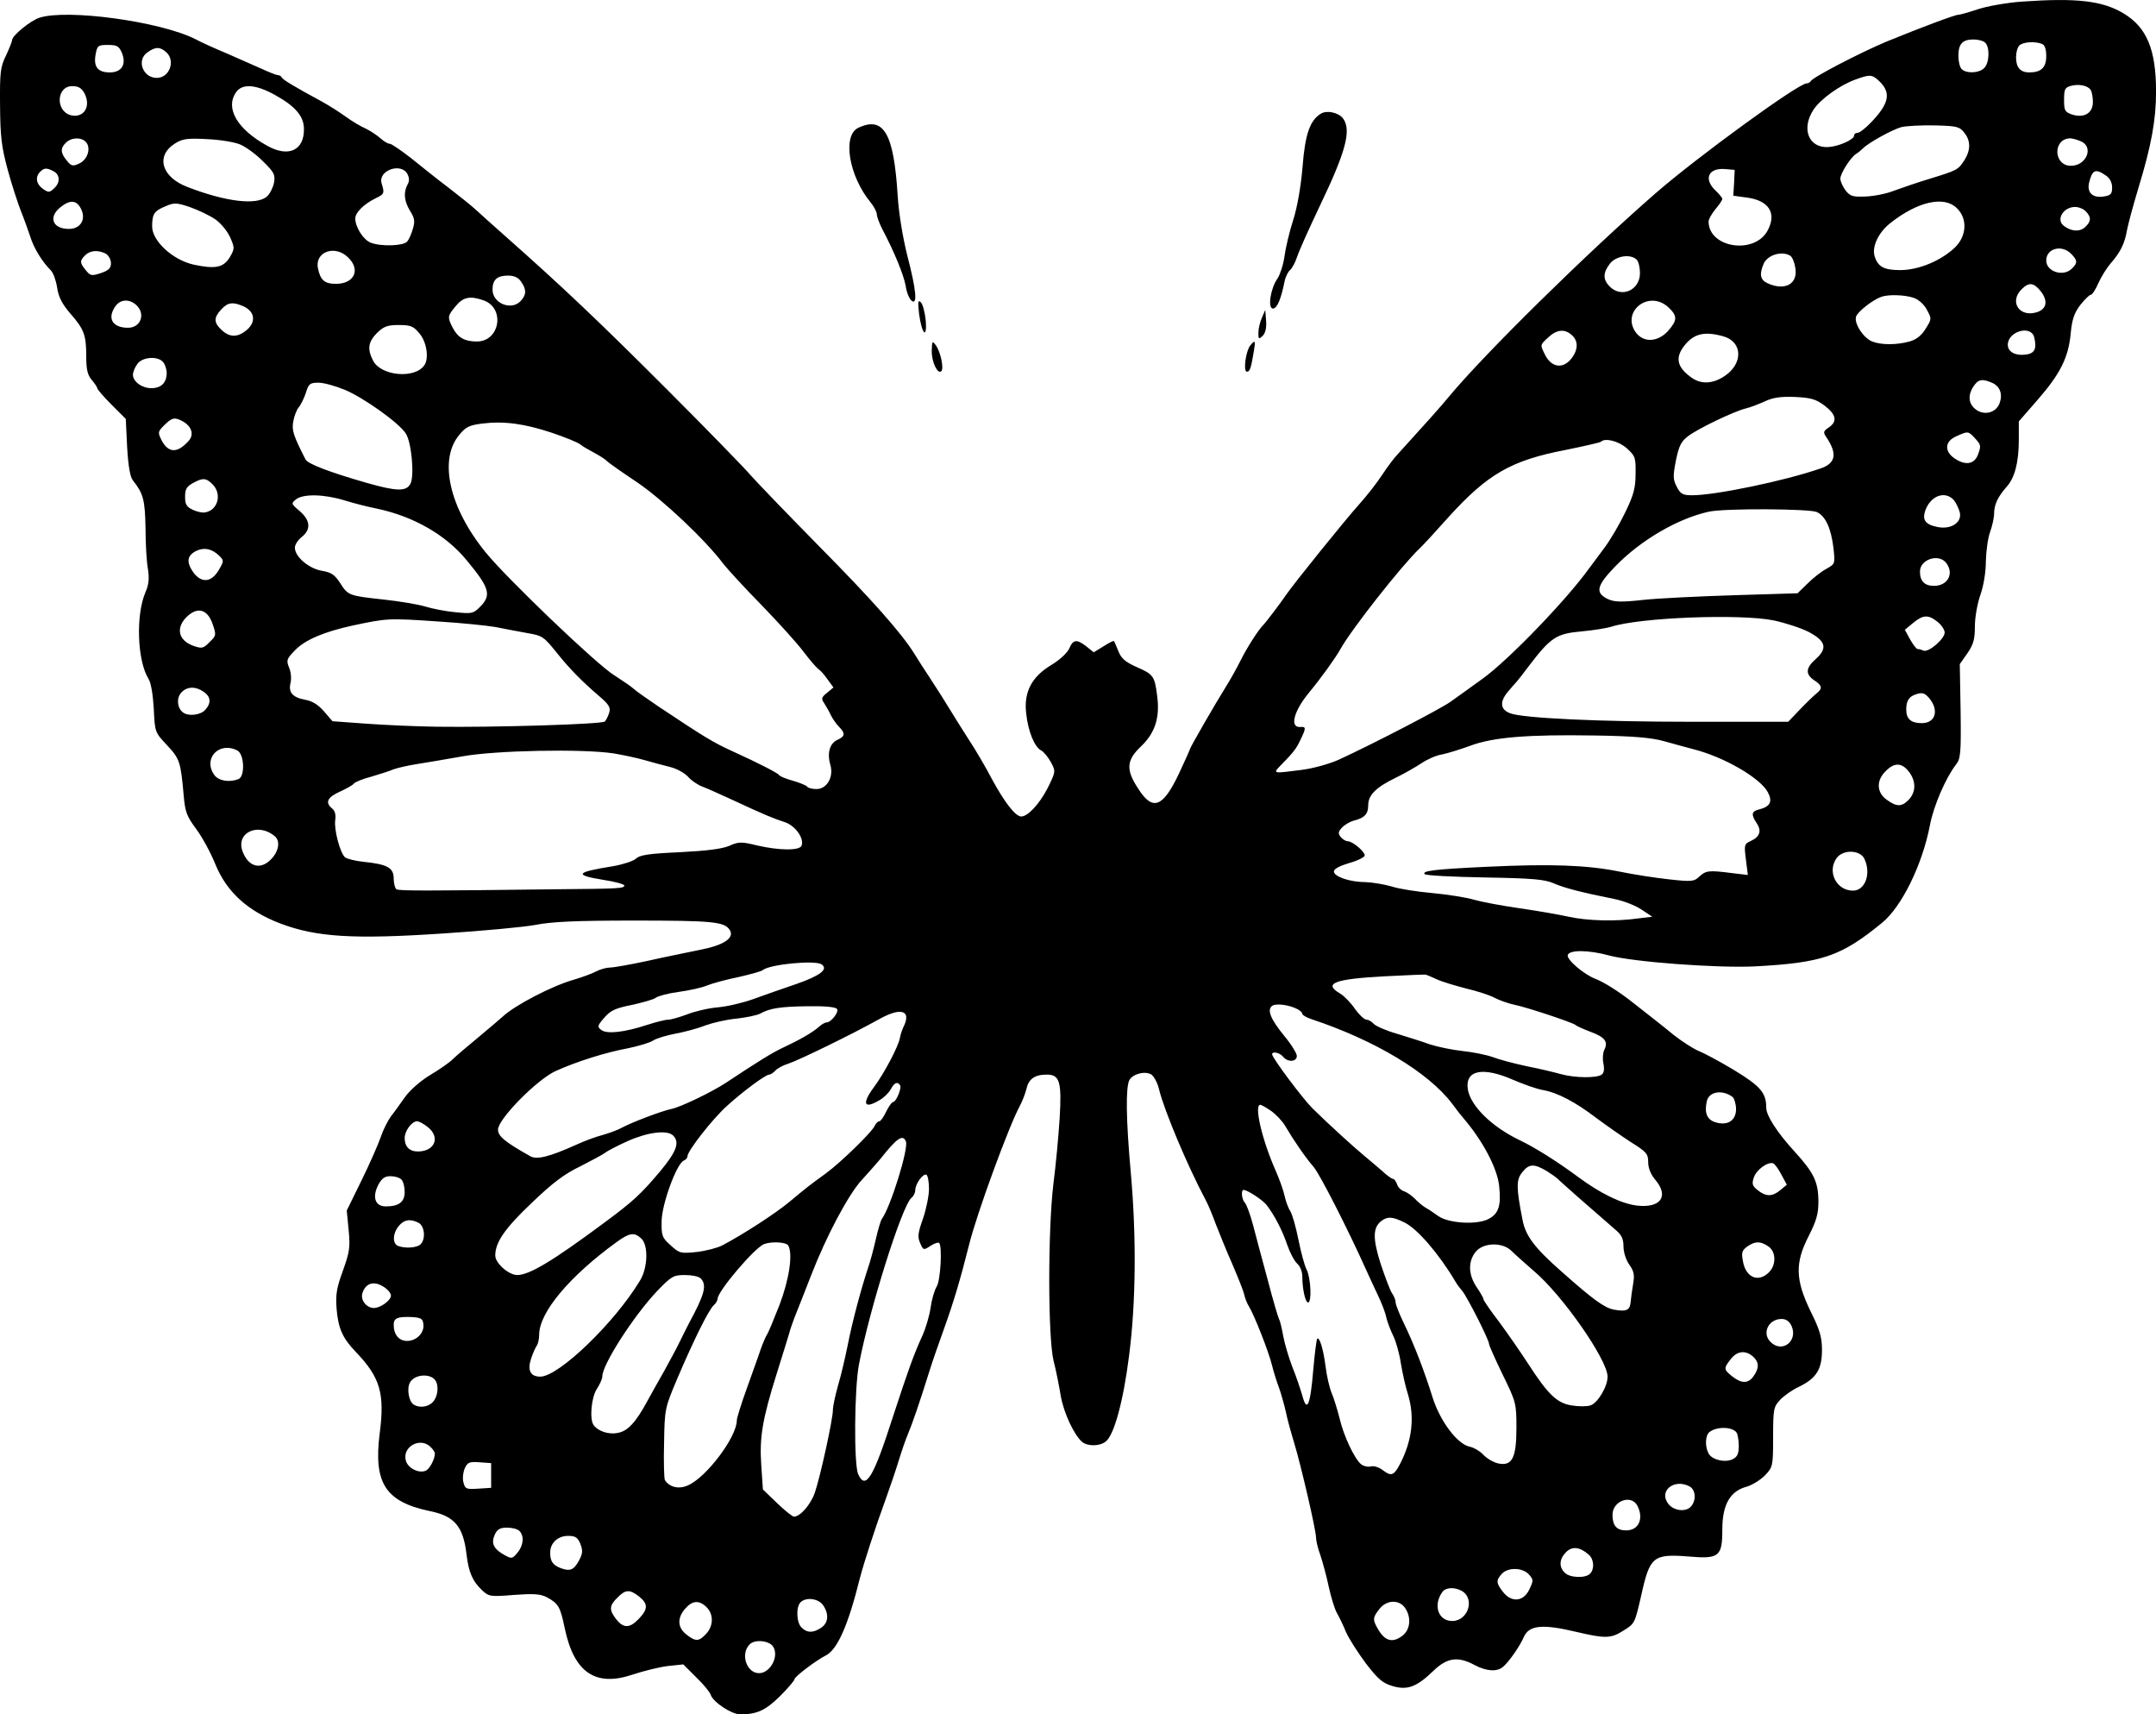 <?xml version="1.0" standalone="no"?>
<!DOCTYPE svg PUBLIC "-//W3C//DTD SVG 20010904//EN"
 "http://www.w3.org/TR/2001/REC-SVG-20010904/DTD/svg10.dtd">
<svg version="1.0" xmlns="http://www.w3.org/2000/svg"
 width="785.408pt" height="624.372pt" viewBox="0 0 785.408 624.372"
 preserveAspectRatio="xMidYMid meet">
<g transform="translate(-114.58,832.372) scale(0.1,-0.1)"
fill="#000000" stroke="none">
<path d="M8513 8318 c-57 -4 -129 -17 -162 -28 -33 -11 -65 -20 -71 -20 -12 0
-130 -44 -260 -97 -96 -40 -273 -132 -278 -145 -2 -4 -9 -8 -15 -8 -30 0 -397
-267 -550 -400 -248 -216 -621 -582 -753 -741 -31 -38 -89 -102 -186 -209 -13
-13 -39 -48 -58 -77 -19 -29 -56 -76 -82 -105 -49 -54 -241 -292 -268 -332
-18 -27 -73 -99 -80 -106 -19 -18 -61 -84 -84 -130 -15 -30 -39 -73 -53 -95
-40 -64 -133 -225 -133 -231 0 -2 -18 -42 -40 -89 -58 -122 -95 -136 -147 -55
-47 71 -44 105 10 156 51 49 69 105 58 185 -9 71 -14 77 -76 104 -40 18 -55
31 -65 57 -7 18 -15 35 -16 37 -2 2 -19 -7 -38 -19 l-36 -22 -26 21 c-36 28
-49 26 -63 -7 -7 -16 -34 -41 -65 -60 -72 -43 -101 -99 -92 -176 7 -66 30
-122 54 -135 10 -5 26 -25 36 -43 18 -34 18 -34 -12 -95 -30 -58 -72 -103 -96
-103 -21 0 -61 52 -106 135 -23 44 -61 109 -85 145 -23 36 -54 85 -69 110 -15
25 -46 74 -69 109 -23 35 -51 78 -61 95 -47 75 -154 196 -347 391 -114 116
-224 230 -246 255 -21 25 -159 167 -308 316 -249 249 -381 374 -590 559 -44
39 -91 81 -106 95 -15 14 -60 50 -99 80 -40 30 -101 79 -137 108 -36 28 -71
52 -77 52 -7 0 -22 9 -33 19 -12 11 -36 27 -54 36 -19 8 -52 28 -74 44 -22 16
-60 40 -85 54 -102 55 -145 81 -148 89 -2 4 -8 8 -13 8 -6 0 -34 11 -62 24
-29 13 -86 38 -127 56 -41 17 -92 40 -112 51 -129 65 -468 111 -569 78 -33
-11 -99 -65 -99 -81 0 -5 -10 -30 -22 -56 -21 -42 -23 -62 -22 -182 1 -114 5
-150 28 -235 15 -55 37 -122 48 -150 11 -27 26 -69 34 -93 13 -42 43 -91 75
-123 9 -9 19 -37 23 -63 5 -34 18 -59 47 -93 51 -58 59 -79 59 -157 0 -49 5
-68 20 -86 11 -13 20 -26 20 -30 0 -4 23 -31 52 -60 l52 -52 5 -103 c4 -69 11
-109 21 -121 38 -48 44 -70 46 -174 0 -58 4 -125 9 -150 5 -34 3 -56 -10 -85
-35 -84 -29 -248 12 -314 9 -14 16 -57 19 -108 4 -86 4 -86 48 -133 47 -50 50
-61 61 -183 5 -60 11 -76 46 -123 22 -30 53 -87 69 -127 41 -101 117 -171 238
-217 130 -49 264 -58 592 -36 140 9 291 23 335 31 60 12 150 16 360 16 286 0
330 -4 349 -34 19 -29 -21 -56 -110 -73 -43 -9 -129 -26 -190 -40 -61 -13
-122 -24 -135 -24 -13 0 -36 -6 -51 -14 -15 -8 -53 -22 -84 -31 -77 -22 -212
-92 -256 -133 -13 -12 -55 -47 -93 -79 -39 -32 -80 -67 -91 -78 -11 -11 -48
-37 -82 -57 -36 -22 -74 -56 -91 -80 -17 -24 -39 -55 -51 -70 -11 -15 -28 -48
-37 -75 -9 -26 -40 -97 -70 -158 l-54 -110 7 -72 c6 -63 3 -80 -21 -147 -23
-63 -27 -87 -23 -139 6 -72 22 -107 70 -157 89 -93 106 -151 87 -297 -23 -181
21 -249 184 -283 88 -18 120 -55 132 -155 8 -68 22 -100 58 -134 24 -22 30
-23 115 -16 71 5 95 4 119 -8 43 -23 50 -35 66 -113 34 -162 112 -215 248
-169 39 13 96 27 127 31 l57 6 47 -47 c26 -25 50 -54 53 -64 8 -26 76 -71 107
-71 61 0 92 14 145 66 29 29 53 57 53 62 0 9 79 69 115 87 42 22 81 111 123
280 15 58 57 187 93 285 17 47 39 112 49 145 10 33 25 76 33 95 15 35 42 113
77 225 10 33 35 105 55 160 36 100 60 182 91 305 28 114 146 435 185 506 9 17
20 45 24 62 8 36 30 52 74 52 47 0 55 -25 47 -159 -4 -64 -14 -172 -23 -241
-20 -169 -20 -557 1 -643 9 -34 20 -91 26 -127 11 -63 49 -143 78 -168 20 -16
63 -16 85 1 31 22 65 147 86 314 25 194 27 433 6 668 -17 187 -19 309 -5 335
12 22 55 34 79 21 10 -6 24 -31 30 -58 19 -76 103 -276 168 -398 9 -16 26 -57
38 -90 13 -33 39 -98 60 -145 20 -47 40 -96 43 -110 3 -14 11 -34 18 -45 19
-31 72 -165 84 -215 6 -25 18 -62 26 -83 7 -20 18 -59 24 -85 5 -26 19 -76 30
-112 26 -86 80 -320 80 -346 0 -12 7 -41 16 -65 8 -24 22 -75 30 -113 8 -37
21 -80 29 -95 8 -14 24 -46 34 -71 11 -25 44 -76 73 -115 44 -57 60 -71 97
-82 54 -16 88 -3 149 56 50 48 89 53 149 21 43 -23 82 -26 104 -7 21 17 62 76
76 109 19 43 68 48 193 18 102 -24 124 -24 168 4 44 27 43 27 67 131 31 140
43 150 172 140 112 -10 123 0 123 99 0 89 28 139 88 155 21 6 51 25 67 41 29
31 30 33 30 140 0 102 2 110 25 135 14 15 45 37 69 48 64 31 84 64 84 134 0
47 -8 74 -42 142 -55 114 -57 175 -6 274 27 53 35 80 35 123 0 73 -16 106 -87
184 -64 70 -103 131 -103 159 0 55 -21 79 -118 138 -53 32 -112 63 -130 70
-17 7 -58 33 -90 58 -31 26 -70 56 -85 68 -15 12 -42 33 -60 47 -51 41 -110
78 -140 89 -43 17 -106 71 -100 87 7 19 77 18 150 -2 90 -24 390 -46 528 -40
248 13 317 36 467 159 71 58 146 210 174 354 13 71 58 174 95 222 17 21 19 41
17 195 l-3 171 28 40 c22 32 27 51 27 98 0 32 9 83 20 114 12 34 20 84 20 123
1 36 7 83 15 105 8 22 15 53 15 68 0 33 14 62 45 97 30 33 45 89 45 172 l0 67
68 78 c83 95 113 155 121 242 5 52 13 75 35 104 16 20 33 37 38 37 5 0 18 19
28 43 11 24 31 56 45 72 35 40 51 72 59 120 4 22 23 92 42 155 47 154 64 248
64 350 0 154 -34 235 -120 286 -76 45 -170 56 -367 42z m-135 -150 c17 -17 15
-74 -4 -92 -18 -19 -65 -21 -82 -4 -7 7 -12 28 -12 48 0 44 15 60 55 60 17 0
36 -5 43 -12z m206 -4 c11 -4 16 -19 16 -45 0 -41 -18 -59 -62 -59 -32 0 -48
18 -48 55 0 17 5 36 12 43 13 13 56 16 82 6z m-6994 -33 c17 -42 -1 -71 -44
-71 -44 0 -60 20 -52 65 6 33 9 35 45 35 33 0 40 -4 51 -29z m162 2 c34 -31
11 -93 -35 -93 -51 0 -75 65 -34 93 29 21 46 21 69 0z m6243 -108 c40 -41 32
-79 -33 -147 -20 -21 -42 -38 -49 -38 -7 0 -13 -4 -13 -10 0 -15 -57 -40 -95
-42 -71 -3 -98 67 -53 136 26 39 95 89 153 110 55 20 61 19 90 -9z m767 -29
c4 -6 8 -26 8 -44 0 -40 -32 -60 -77 -45 -25 9 -28 14 -28 53 0 39 3 45 25 51
29 8 62 1 72 -15z m-7308 -13 c24 -48 -3 -90 -50 -79 -57 15 -53 106 5 106 23
0 34 -7 45 -27z m695 -6 c72 -40 103 -76 104 -121 2 -80 -56 -107 -134 -63
-109 60 -154 137 -113 195 22 32 72 29 143 -11z m6152 -136 c24 -29 24 -63 2
-99 -24 -37 -26 -38 -123 -68 -47 -14 -107 -35 -135 -45 -27 -11 -74 -20 -103
-21 -47 -2 -56 1 -73 22 -10 14 -19 33 -19 43 0 19 37 77 57 90 7 4 18 13 25
20 22 22 108 69 141 78 18 4 72 7 120 6 80 -2 91 -4 108 -26z m-6841 -36 c18
-22 4 -64 -26 -77 -23 -11 -29 -9 -45 11 -23 28 -24 45 -3 65 20 20 58 21 74
1z m562 -8 c20 -9 58 -36 82 -61 41 -40 45 -49 40 -78 -4 -18 -15 -41 -26 -50
-37 -33 -151 -19 -290 35 -94 36 -116 113 -45 158 27 17 44 20 117 16 47 -2
102 -11 122 -20z m6702 13 c51 -19 24 -90 -34 -90 -64 0 -67 98 -3 100 6 0 23
-4 37 -10z m-7383 -110 c24 -13 25 -42 1 -63 -16 -15 -20 -15 -40 -1 -24 17
-29 43 -10 62 15 15 24 15 49 2z m1289 -10 c7 -14 8 -26 0 -39 -15 -29 -12
-60 10 -96 16 -25 18 -38 10 -64 -5 -18 -14 -39 -21 -47 -13 -16 -95 -19 -133
-4 -26 10 -56 56 -56 88 0 22 32 53 75 74 31 15 32 18 21 54 -14 47 71 77 94
34z m4833 -32 l-3 -47 51 -7 c79 -11 108 -57 74 -120 -48 -89 -215 -63 -215
33 0 8 11 28 25 45 14 16 25 33 25 37 0 4 -11 18 -25 31 -44 42 -26 83 35 78
l35 -3 -2 -47z m1355 26 c14 -9 22 -26 22 -43 0 -24 -5 -29 -31 -33 -40 -6
-61 14 -53 50 12 48 23 53 62 26z m-7378 -119 c21 -39 0 -75 -43 -75 -60 0
-76 43 -31 79 35 28 58 26 74 -4z m490 -40 c20 -14 44 -43 54 -65 17 -39 17
-42 -1 -73 -23 -38 -53 -44 -132 -27 -76 17 -151 86 -151 139 0 46 8 57 50 74
30 13 39 13 89 -4 31 -11 72 -31 91 -44z m6345 40 c39 -38 35 -101 -7 -142
-51 -49 -133 -83 -200 -83 -59 0 -81 12 -93 50 -11 35 14 88 58 122 99 78 196
100 242 53z m469 -11 c21 -21 20 -37 -3 -58 -20 -18 -51 -15 -78 6 -28 23 0
68 42 68 13 0 31 -7 39 -16z m-54 -154 c24 -24 25 -34 4 -54 -31 -32 -94 -12
-94 29 0 44 56 59 90 25z m-7159 0 c10 -6 19 -21 19 -35 0 -18 -8 -26 -37 -36
-34 -11 -38 -10 -55 11 -22 27 -22 34 -2 54 18 18 47 20 75 6z m884 -15 c45
-44 21 -95 -45 -95 -42 0 -57 13 -66 57 -12 60 63 87 111 38z m5253 7 c7 -5
15 -24 18 -44 10 -58 -37 -85 -101 -56 -27 12 -31 33 -14 72 15 32 67 47 97
28z m-560 -14 c7 -7 12 -29 12 -49 0 -62 -67 -92 -110 -49 -26 26 -25 51 1 84
22 28 75 36 97 14z m-4064 -80 c20 -29 20 -47 -1 -70 -33 -37 -103 -10 -103
41 0 36 17 51 56 51 23 0 38 -7 48 -22z m5536 -35 c27 -35 22 -64 -13 -76 -64
-21 -103 37 -57 83 27 27 44 25 70 -7z m-463 -24 c18 -6 38 -24 48 -43 18 -33
18 -34 -4 -69 -15 -25 -34 -40 -59 -47 -47 -13 -103 -13 -136 0 -31 12 -66 64
-59 90 5 18 61 62 93 73 26 9 86 7 117 -4z m-5210 -9 c80 -28 60 -150 -24
-150 -45 0 -69 14 -88 50 -20 39 -19 43 11 79 27 33 52 38 101 21z m-1265 -17
c35 -32 17 -83 -30 -83 -56 0 -77 34 -46 78 18 26 50 28 76 5z m5581 -8 c34
-32 34 -47 -1 -87 -36 -39 -85 -43 -114 -9 -61 76 42 162 115 96z m-5190 3
c41 -19 46 -56 13 -85 -34 -29 -63 -29 -93 -1 -29 27 -29 45 -1 75 24 26 42
28 81 11z m641 -99 c26 -30 35 -90 18 -115 -34 -51 -158 -40 -187 16 -22 43
-18 68 14 101 25 24 38 29 79 29 44 0 54 -4 76 -31z m4198 -6 c25 -22 23 -56
-5 -89 -30 -34 -69 -28 -92 16 -19 38 -20 37 11 65 31 29 60 32 86 8z m1684
-7 c11 -44 1 -61 -34 -64 -36 -4 -62 11 -62 36 0 49 84 73 96 28z m-1133 3
c70 -19 74 -97 8 -143 -43 -30 -86 -33 -121 -9 -55 38 -63 73 -29 117 35 45
74 54 142 35z m-5683 -94 c7 -8 13 -26 13 -40 0 -35 -20 -55 -56 -55 -34 0
-67 24 -67 49 0 9 7 27 16 39 18 26 75 30 94 7z m6664 -76 c28 -13 38 -41 26
-74 -14 -37 -61 -47 -92 -18 -22 20 -23 51 -2 81 17 25 32 27 68 11z m-6002
-25 c69 -29 197 -120 222 -159 21 -32 32 -154 17 -183 -15 -29 -50 -28 -159 3
-136 39 -214 69 -223 85 -44 86 -51 107 -45 138 3 19 12 42 19 51 8 9 20 33
27 54 10 33 15 37 46 37 19 0 62 -12 96 -26z m5391 -58 c42 -32 47 -57 15 -79
-20 -13 -21 -18 -10 -34 42 -62 36 -97 -22 -116 -130 -45 -382 -97 -465 -97
-35 0 -43 4 -57 31 -14 27 -14 39 -3 96 11 53 19 69 44 88 35 27 166 90 210
101 17 4 48 16 70 26 30 14 58 18 110 16 59 -3 76 -8 108 -32z m-5983 -56 c34
-18 44 -49 23 -72 -41 -46 -74 -45 -99 3 -14 28 -13 31 10 54 28 28 38 30 66
15z m1345 -42 c50 -17 97 -36 105 -43 8 -7 31 -20 50 -30 18 -10 40 -23 46
-30 7 -7 57 -42 111 -78 93 -63 249 -210 314 -297 15 -19 77 -87 139 -150 61
-63 131 -140 153 -170 23 -30 47 -58 54 -63 7 -4 22 -21 33 -37 l22 -30 -24
-20 c-20 -16 -21 -21 -10 -37 6 -10 18 -29 24 -43 7 -14 20 -33 30 -43 24 -24
23 -35 -6 -48 -28 -13 -38 -49 -25 -92 12 -44 -13 -87 -51 -87 -16 0 -31 4
-34 9 -3 4 -26 14 -51 21 -25 7 -48 16 -51 21 -4 7 -74 43 -164 84 -77 35
-103 51 -273 164 -43 29 -86 59 -95 68 -9 8 -40 29 -68 47 -63 38 -394 355
-469 448 -133 163 -172 338 -96 428 23 29 37 35 82 41 81 10 154 0 254 -33z
m5185 -20 c23 -25 23 -28 11 -61 -13 -33 -43 -39 -80 -16 -43 26 -43 65 2 84
42 19 43 19 67 -7z m-1268 -37 c31 -28 33 -34 32 -93 0 -51 -7 -77 -37 -139
-20 -42 -54 -100 -74 -127 -21 -28 -47 -63 -58 -78 -85 -118 -295 -335 -388
-402 -44 -32 -96 -69 -117 -84 -36 -26 -285 -155 -407 -211 -33 -15 -94 -32
-134 -37 -107 -14 -107 -14 -79 15 47 48 57 60 73 94 21 43 21 49 0 47 -40 -3
-25 57 32 126 43 52 95 124 114 158 40 72 222 303 287 365 12 11 60 63 108
117 142 156 227 205 425 243 68 14 126 27 129 30 15 15 65 2 94 -24z m-5152
-131 c35 -35 20 -93 -25 -102 -11 -3 -32 2 -47 9 -23 11 -28 20 -28 48 0 27 6
37 28 49 36 20 48 20 72 -4z m482 -59 c35 -11 88 -24 118 -30 132 -28 250 -95
326 -188 84 -101 91 -127 48 -170 -24 -24 -30 -25 -89 -19 -35 3 -85 13 -111
21 -27 8 -94 19 -149 25 -129 14 -131 15 -160 60 -20 31 -32 39 -67 45 -47 8
-98 51 -98 84 0 11 11 28 25 39 34 27 32 60 -7 94 -32 27 -32 28 -14 43 27 21
103 19 178 -4z m5861 2 c8 -10 18 -30 22 -45 9 -36 -30 -63 -79 -54 -47 9 -59
26 -46 62 20 53 71 71 103 37z m-499 -44 c32 -15 52 -58 61 -132 6 -57 6 -57
-26 -75 -17 -9 -48 -33 -68 -53 l-37 -36 -229 -7 c-127 -4 -276 -11 -332 -17
-81 -9 -107 -8 -130 3 -48 23 -41 49 29 121 93 95 226 172 338 197 57 13 366
11 394 -1z m-5820 -159 c18 -18 18 -19 -1 -52 -27 -46 -63 -49 -93 -9 -26 38
-23 61 10 78 29 14 57 9 84 -17z m6292 -27 c29 -39 5 -83 -45 -83 -34 0 -51
17 -51 52 0 45 69 67 96 31z m-6316 -221 c14 -41 14 -43 -11 -67 -22 -23 -28
-24 -57 -14 -56 19 -67 65 -27 105 39 39 76 30 95 -24z m5688 12 c42 -9 100
-28 127 -42 62 -33 69 -59 26 -98 -38 -33 -39 -56 -6 -78 29 -19 31 -30 8 -48
-9 -7 -36 -33 -60 -58 l-43 -45 -358 0 c-326 0 -610 13 -655 31 -35 13 -39 40
-10 76 15 18 30 35 33 38 3 3 25 31 49 63 76 99 97 113 187 121 44 4 93 12
109 17 104 34 471 48 593 23z m596 -5 c14 -11 26 -29 26 -39 0 -23 -58 -73
-77 -66 -8 4 -18 6 -22 6 -4 0 -16 16 -27 35 l-19 35 30 25 c37 30 55 31 89 4z
m-5458 1 c78 -5 170 -14 205 -20 35 -7 88 -17 116 -22 57 -10 59 -12 113 -79
41 -51 88 -99 149 -151 35 -30 42 -41 36 -60 -4 -13 -11 -27 -16 -32 -9 -10
-404 -22 -614 -19 -71 1 -186 6 -254 11 l-124 9 -31 36 c-21 24 -43 38 -68 42
-47 9 -62 27 -54 61 4 15 2 40 -5 56 -11 27 -9 32 22 64 36 37 103 66 207 89
127 27 131 28 318 15z m-858 -256 c26 -18 28 -41 5 -66 -16 -18 -59 -24 -79
-10 -22 14 -27 53 -8 73 21 23 52 24 82 3z m6284 -21 c39 -45 25 -93 -25 -93
-40 0 -57 15 -57 50 0 29 9 45 30 53 26 10 36 8 52 -10z m-967 -158 c33 -9 83
-23 110 -30 111 -28 244 -105 271 -157 18 -34 8 -52 -31 -62 -29 -7 -31 -18
-10 -50 19 -28 12 -50 -21 -65 -24 -11 -25 -14 -18 -68 l7 -56 -59 7 c-84 11
-94 9 -118 -13 -19 -18 -28 -19 -109 -10 -48 5 -132 18 -185 29 -115 23 -246
28 -477 17 -193 -9 -241 -15 -229 -27 5 -5 104 -10 219 -12 174 -3 217 -7 250
-21 38 -17 100 -33 224 -58 30 -6 72 -22 95 -37 l41 -27 -50 -6 c-84 -12 -187
-9 -255 6 -36 8 -117 22 -180 31 -63 9 -137 23 -165 31 -27 8 -95 19 -150 24
-55 5 -122 15 -149 24 -27 8 -70 15 -95 16 -58 0 -116 20 -116 39 0 9 21 20
54 30 30 8 56 21 58 27 4 12 -43 53 -62 53 -7 0 -18 7 -25 15 -10 13 -10 19 4
34 10 11 29 22 44 26 39 10 52 24 52 56 0 37 28 65 100 100 31 15 73 39 94 53
21 14 54 29 75 32 20 4 65 18 101 31 84 32 212 42 455 38 139 -2 206 -8 250
-20z m-5194 -35 c25 -14 28 -95 3 -104 -34 -13 -73 -6 -88 16 -42 60 19 123
85 88z m1369 -10 c36 -6 88 -17 115 -25 28 -8 69 -19 93 -25 24 -6 52 -22 64
-35 11 -13 34 -29 52 -36 17 -6 67 -29 111 -49 114 -53 145 -66 188 -80 39
-12 73 -59 63 -86 -7 -19 -82 -18 -164 1 -57 14 -66 13 -100 -2 -26 -11 -81
-18 -179 -23 -113 -5 -147 -10 -161 -24 -11 -9 -48 -21 -83 -27 -137 -22 -144
-32 -34 -50 41 -6 75 -16 75 -20 0 -11 -15 -12 -250 -14 -481 -6 -570 -6 -580
0 -5 3 -10 21 -10 39 0 39 -22 52 -110 61 -30 3 -60 11 -67 16 -18 15 -41 101
-36 136 3 19 -1 34 -11 42 -27 22 -18 41 29 62 24 11 47 24 50 29 3 5 32 17
63 25 31 9 68 21 82 27 14 5 52 14 85 19 33 5 107 18 165 28 120 22 438 28
550 11z m4719 -66 c27 -34 27 -74 1 -102 -26 -27 -44 -28 -81 -1 -37 26 -39
70 -4 104 31 32 58 32 84 -1z m-5952 -236 c20 -17 15 -53 -12 -82 -38 -41 -82
-31 -104 23 -30 70 53 112 116 59z m5791 -83 c25 -54 2 -115 -42 -115 -60 0
-95 68 -60 118 23 33 87 31 102 -3z m-3800 -383 c27 -18 -3 -41 -91 -72 -51
-17 -121 -42 -157 -55 -36 -13 -94 -27 -129 -30 -35 -3 -86 -15 -113 -26 -27
-10 -58 -19 -68 -19 -11 0 -46 -9 -77 -19 -82 -27 -145 -34 -166 -19 -16 12
-16 15 10 45 23 27 41 35 102 47 40 9 79 20 86 26 8 6 44 16 82 21 37 5 84 15
103 23 19 8 71 22 115 31 44 10 85 21 90 26 27 21 188 36 213 21z m2242 -55
c19 -9 67 -23 105 -33 39 -9 86 -24 105 -34 19 -10 51 -21 70 -25 46 -9 211
-64 225 -74 5 -5 31 -16 57 -26 51 -19 63 -36 48 -65 -5 -10 -7 -33 -3 -50 4
-22 2 -35 -8 -41 -20 -12 -96 -11 -144 2 -22 6 -78 20 -125 29 -47 10 -104 25
-127 34 -22 8 -72 18 -110 22 -37 4 -90 15 -118 24 -27 10 -82 27 -121 39 -39
11 -77 28 -84 36 -7 8 -19 15 -26 15 -8 0 -27 18 -42 39 -15 22 -39 47 -54 56
-63 37 -23 53 162 63 80 4 147 7 150 6 3 -1 21 -8 40 -17z m-507 -109 c9 -5
17 -12 17 -17 0 -4 15 -13 33 -19 232 -77 426 -194 512 -307 16 -22 35 -46 43
-55 70 -82 122 -181 129 -245 8 -73 -2 -102 -39 -121 -42 -22 -145 -16 -183
11 -15 11 -36 25 -47 31 -10 6 -28 21 -38 32 -11 11 -28 23 -39 27 -11 3 -23
15 -26 26 -4 10 -10 19 -14 19 -5 0 -22 12 -39 28 -17 15 -47 40 -66 56 -40
33 -132 117 -189 173 -36 36 -147 184 -147 197 0 12 28 6 40 -9 17 -21 50 -19
50 3 0 9 -20 42 -45 72 -51 62 -65 97 -44 111 15 9 62 3 92 -13z m-1678 1 c8
-11 -22 -49 -38 -49 -6 0 -18 -7 -28 -16 -22 -20 -71 -48 -129 -75 -39 -18
-91 -50 -210 -129 -50 -33 -166 -89 -198 -95 -37 -8 -143 -48 -182 -69 -14 -8
-45 -19 -69 -26 -24 -6 -67 -22 -95 -35 -100 -45 -145 -56 -169 -42 -94 53
-117 73 -117 97 1 39 142 182 210 213 75 34 182 68 264 83 38 8 79 20 91 28
12 8 49 19 81 25 32 6 82 19 109 30 28 10 79 22 115 25 35 4 73 12 85 18 35
20 77 26 177 27 59 1 99 -3 103 -10z m251 -23 c3 -8 0 -24 -6 -36 -6 -12 -14
-33 -16 -47 -6 -31 -55 -125 -94 -178 -46 -62 -37 -82 20 -48 16 9 34 27 41
40 13 24 24 29 34 14 6 -11 -15 -61 -26 -61 -4 0 -16 -16 -25 -35 -9 -19 -20
-35 -25 -35 -5 0 -12 -7 -16 -15 -8 -22 -123 -134 -179 -175 -62 -45 -68 -50
-132 -103 -50 -42 -169 -119 -245 -159 -17 -9 -59 -20 -93 -24 -58 -6 -63 -5
-95 24 -31 28 -34 34 -33 89 1 62 55 210 81 220 7 3 13 9 13 15 0 20 91 136
144 184 62 56 141 114 154 114 5 0 15 7 22 14 6 8 28 20 48 26 37 12 232 107
327 160 56 32 93 37 101 16z m2212 -235 c37 -16 85 -33 107 -37 54 -9 120 -44
196 -102 35 -26 92 -66 126 -88 56 -35 63 -42 63 -73 0 -21 9 -44 25 -63 52
-61 21 -105 -66 -95 -57 7 -133 44 -214 104 -77 57 -158 108 -215 135 -101 49
-177 124 -187 184 -11 70 53 84 165 35z m800 -63 c6 -6 12 -26 12 -44 0 -42
-32 -62 -77 -47 -30 10 -39 36 -29 78 9 34 58 41 94 13z m-1682 -50 c18 -13
41 -37 51 -54 28 -48 74 -116 104 -150 23 -27 125 -227 191 -374 11 -25 31
-67 44 -95 13 -27 27 -63 30 -80 4 -16 15 -46 25 -66 10 -20 23 -66 28 -101 6
-35 17 -86 26 -113 25 -83 15 -168 -29 -253 -22 -42 -32 -46 -61 -24 -15 12
-34 18 -45 15 -11 -3 -27 1 -36 8 -24 20 -63 102 -78 166 -8 32 -21 74 -29 93
-8 19 -18 62 -22 95 -8 63 -22 111 -31 103 -2 -3 -9 -53 -14 -112 -11 -132
-23 -159 -40 -95 -7 24 -23 72 -37 106 -13 34 -28 85 -33 113 -5 29 -12 56
-15 60 -3 5 -22 69 -41 142 -20 73 -44 164 -54 202 -10 38 -24 74 -29 79 -12
12 -15 47 -5 47 14 0 70 -37 84 -55 29 -38 58 -94 75 -145 10 -29 26 -59 36
-68 11 -10 19 -29 19 -48 0 -45 11 -94 21 -94 14 0 10 89 -5 119 -8 15 -21 64
-30 109 -9 45 -22 92 -30 105 -8 12 -17 38 -21 57 -4 19 -19 60 -32 90 -49
110 -80 240 -56 240 4 0 21 -10 39 -22z m-3072 -59 c47 -37 26 -89 -36 -89
-31 0 -48 18 -48 49 0 26 26 61 45 61 7 0 24 -9 39 -21z m894 -31 c25 -25 12
-59 -48 -131 -71 -84 -97 -108 -205 -188 -186 -138 -271 -189 -315 -189 -31 0
-80 43 -80 71 0 48 34 98 132 191 77 74 121 107 178 134 41 21 82 43 90 49 8
7 47 27 85 44 73 32 142 40 163 19z m848 -22 c10 -26 -56 -239 -88 -282 -4 -6
-14 -39 -22 -75 -8 -35 -21 -84 -30 -109 -26 -80 -56 -193 -72 -275 -9 -44
-24 -110 -35 -146 -10 -36 -19 -76 -19 -90 0 -34 -46 -244 -66 -302 -15 -43
-53 -87 -76 -87 -5 0 -33 22 -61 49 l-52 50 -6 88 c-7 102 4 167 56 333 20 63
40 129 45 145 4 17 17 53 28 80 11 28 35 88 53 135 56 144 135 292 183 345 26
28 56 63 69 78 61 77 82 91 93 63z m3189 -120 l20 -37 -24 -20 c-29 -24 -52
-24 -82 0 -20 16 -22 23 -14 47 10 28 50 57 70 51 6 -2 19 -20 30 -41z m-855
13 c19 -12 37 -25 40 -28 4 -6 132 -118 213 -188 20 -17 27 -32 27 -59 0 -21
9 -49 21 -66 17 -24 20 -37 14 -71 -4 -23 -8 -53 -9 -66 -3 -30 -16 -35 -61
-27 -35 7 -75 36 -190 138 -100 88 -132 131 -143 190 -23 117 -23 145 -1 172
25 32 43 32 89 5z m-2250 -65 c0 -25 -10 -74 -22 -109 -19 -53 -20 -67 -10
-89 11 -26 13 -26 37 -10 14 9 28 14 32 11 12 -13 5 -137 -9 -159 -8 -13 -18
-47 -22 -76 -4 -29 -18 -77 -31 -105 -30 -65 -52 -127 -106 -292 -72 -225
-100 -270 -127 -210 -16 36 -14 312 3 400 39 204 157 578 191 606 8 6 14 19
14 28 0 23 29 63 41 56 5 -4 9 -26 9 -51z m-1922 34 c7 -7 12 -27 12 -45 0
-37 -21 -53 -69 -53 -39 0 -50 34 -27 79 13 23 23 31 44 31 16 0 33 -5 40 -12z
m3653 -156 c47 -22 126 -114 185 -213 6 -11 18 -27 26 -36 18 -21 98 -179 98
-193 0 -6 23 -57 50 -113 49 -100 50 -105 50 -194 0 -110 -16 -140 -67 -129
-17 4 -41 18 -53 31 -12 13 -35 27 -51 30 -45 10 -107 93 -134 178 -31 99 -68
195 -104 269 -17 35 -31 70 -31 78 0 9 -6 24 -14 35 -7 11 -25 59 -41 107 -29
92 -28 131 3 155 23 17 40 16 83 -5z m-3590 -2 c22 -12 26 -59 7 -78 -13 -13
-56 -16 -82 -6 -21 8 -20 45 2 72 19 24 43 28 73 12z m811 -57 c26 -24 24
-105 -4 -152 -93 -155 -297 -351 -364 -351 -36 0 -48 23 -33 67 7 21 17 42 21
47 4 6 8 24 8 40 1 81 111 212 282 336 47 34 64 37 90 13z m535 -25 c18 -30 4
-124 -32 -218 -20 -51 -40 -99 -44 -105 -4 -5 -15 -30 -24 -55 -8 -25 -32 -90
-51 -144 -20 -55 -36 -107 -36 -115 0 -61 -111 -208 -178 -237 -33 -15 -67 -7
-84 19 -3 6 -5 67 -3 136 2 125 3 127 49 236 58 136 115 252 133 266 7 6 13
17 13 23 1 28 136 187 170 199 28 10 79 7 87 -5z m3571 -4 c28 -19 29 -67 2
-94 -39 -39 -85 -19 -95 41 -6 31 -3 39 16 53 29 20 48 20 77 0z m-935 -17
c12 -12 48 -44 79 -71 104 -87 268 -322 270 -385 1 -36 -36 -98 -63 -106 -12
-4 -42 -4 -67 0 -54 8 -87 40 -160 153 -26 40 -73 108 -104 150 -32 42 -58 79
-58 84 0 4 -11 24 -25 44 -30 45 -32 92 -4 128 28 35 99 37 132 3z m-2955 -99
c24 -24 15 -58 -42 -163 -8 -16 -25 -49 -36 -72 -11 -23 -37 -70 -56 -105 -20
-35 -47 -83 -60 -107 -42 -78 -72 -110 -108 -116 -34 -7 -73 7 -88 29 -15 22
-8 101 12 131 11 17 20 37 20 46 0 43 114 220 199 310 53 55 60 59 102 59 25
0 50 -5 57 -12z m-1150 -34 c12 -8 22 -21 22 -29 0 -17 -38 -45 -62 -45 -27 0
-50 29 -42 54 12 38 44 47 82 20z m140 -132 c5 -32 -25 -62 -59 -62 -30 0 -49
23 -49 59 0 24 14 30 65 28 34 -2 41 -6 43 -25z m4984 -7 c25 -55 -34 -101
-76 -59 -33 32 -8 84 40 84 16 0 28 -8 36 -25z m-140 -112 c22 -20 23 -42 2
-71 -19 -28 -44 -28 -78 -1 -31 25 -32 29 -5 63 23 30 54 33 81 9z m-4800 -87
c13 -19 9 -59 -9 -78 -17 -19 -49 -23 -70 -10 -18 11 -26 58 -14 80 16 31 75
35 93 8z m4740 -190 c4 -6 8 -28 8 -48 0 -28 -5 -40 -21 -48 -27 -15 -77 -3
-89 20 -14 26 -12 66 3 78 26 21 84 20 99 -2z m-4758 -52 c9 -8 16 -19 16 -24
0 -21 -20 -58 -34 -63 -26 -10 -65 10 -72 38 -13 50 53 86 90 49z m221 -104
l0 -45 -47 -3 c-44 -3 -48 -1 -54 23 -4 15 -1 38 5 51 10 22 17 25 54 22 l42
-3 0 -45z m4366 -40 c23 -13 25 -53 3 -75 -20 -19 -62 -13 -81 12 -36 47 22
93 78 63z m-191 -69 c25 -47 6 -91 -40 -91 -35 0 -50 17 -50 57 0 50 67 75 90
34z m-4072 -93 c18 -18 15 -53 -7 -79 -19 -23 -21 -23 -47 -9 -40 22 -50 43
-36 74 9 20 19 26 45 26 18 0 38 -5 45 -12z m222 -47 c9 -24 9 -34 -4 -59 -19
-36 -33 -42 -66 -30 -30 11 -40 25 -40 57 0 35 28 61 65 61 26 0 35 -5 45 -29z
m3673 -39 c20 -17 22 -53 5 -70 -17 -17 -74 -15 -92 4 -22 21 -20 50 5 75 22
22 50 19 82 -9z m-218 -72 c17 -19 18 -22 2 -55 -21 -45 -65 -49 -96 -9 -25
32 -26 42 -4 66 22 24 75 23 98 -2z m-245 -60 c50 -27 25 -110 -34 -110 -52 0
-71 60 -34 108 12 14 42 16 68 2z m-2996 -21 c33 -26 33 -46 -1 -81 -33 -35
-56 -35 -82 -2 -27 34 -26 50 4 79 29 30 45 31 79 4z m670 -31 c22 -32 20 -64
-6 -82 -29 -20 -52 -20 -72 0 -19 18 -21 75 -4 92 20 20 65 14 82 -10z m-424
-8 c26 -26 25 -68 -2 -97 -26 -28 -38 -29 -72 -2 -32 25 -34 60 -4 94 26 30
51 32 78 5z m2544 -2 c23 -33 20 -76 -6 -99 -39 -32 -69 -23 -96 28 -16 29
-15 36 9 67 26 33 71 35 93 4z m-2302 -141 c23 -35 -10 -97 -51 -97 -46 0 -69
71 -34 105 18 19 71 14 85 -8z"/>
<path d="M5958 7910 c-40 -24 -58 -75 -67 -193 -6 -71 -19 -147 -34 -194 -14
-43 -28 -103 -32 -133 -4 -30 -16 -66 -25 -80 -26 -36 -37 -110 -17 -110 15 0
29 33 42 97 3 17 13 37 20 43 8 6 19 28 26 48 6 20 43 102 81 182 97 202 118
280 86 323 -17 21 -58 30 -80 17z"/>
<path d="M4272 7858 c-58 -28 -34 -175 45 -271 13 -16 23 -35 23 -44 0 -8 9
-32 19 -52 45 -85 79 -169 86 -208 3 -23 13 -47 21 -54 23 -19 18 37 -15 164
-17 68 -31 154 -35 217 -14 229 -51 292 -144 248z"/>
<path d="M4494 7180 c10 -74 30 -94 24 -22 -3 29 -11 59 -18 65 -10 10 -11 1
-6 -43z"/>
<path d="M5743 7167 c-7 -15 -13 -40 -13 -55 0 -24 1 -25 16 -11 10 11 14 29
12 55 l-3 39 -12 -28z"/>
<path d="M4540 7044 c0 -40 22 -85 35 -72 10 10 -3 71 -20 94 -13 18 -14 16
-15 -22z"/>
<path d="M5700 7065 c-16 -20 -26 -95 -12 -95 11 0 15 11 26 78 6 36 4 39 -14
17z"/>
</g>
</svg>
